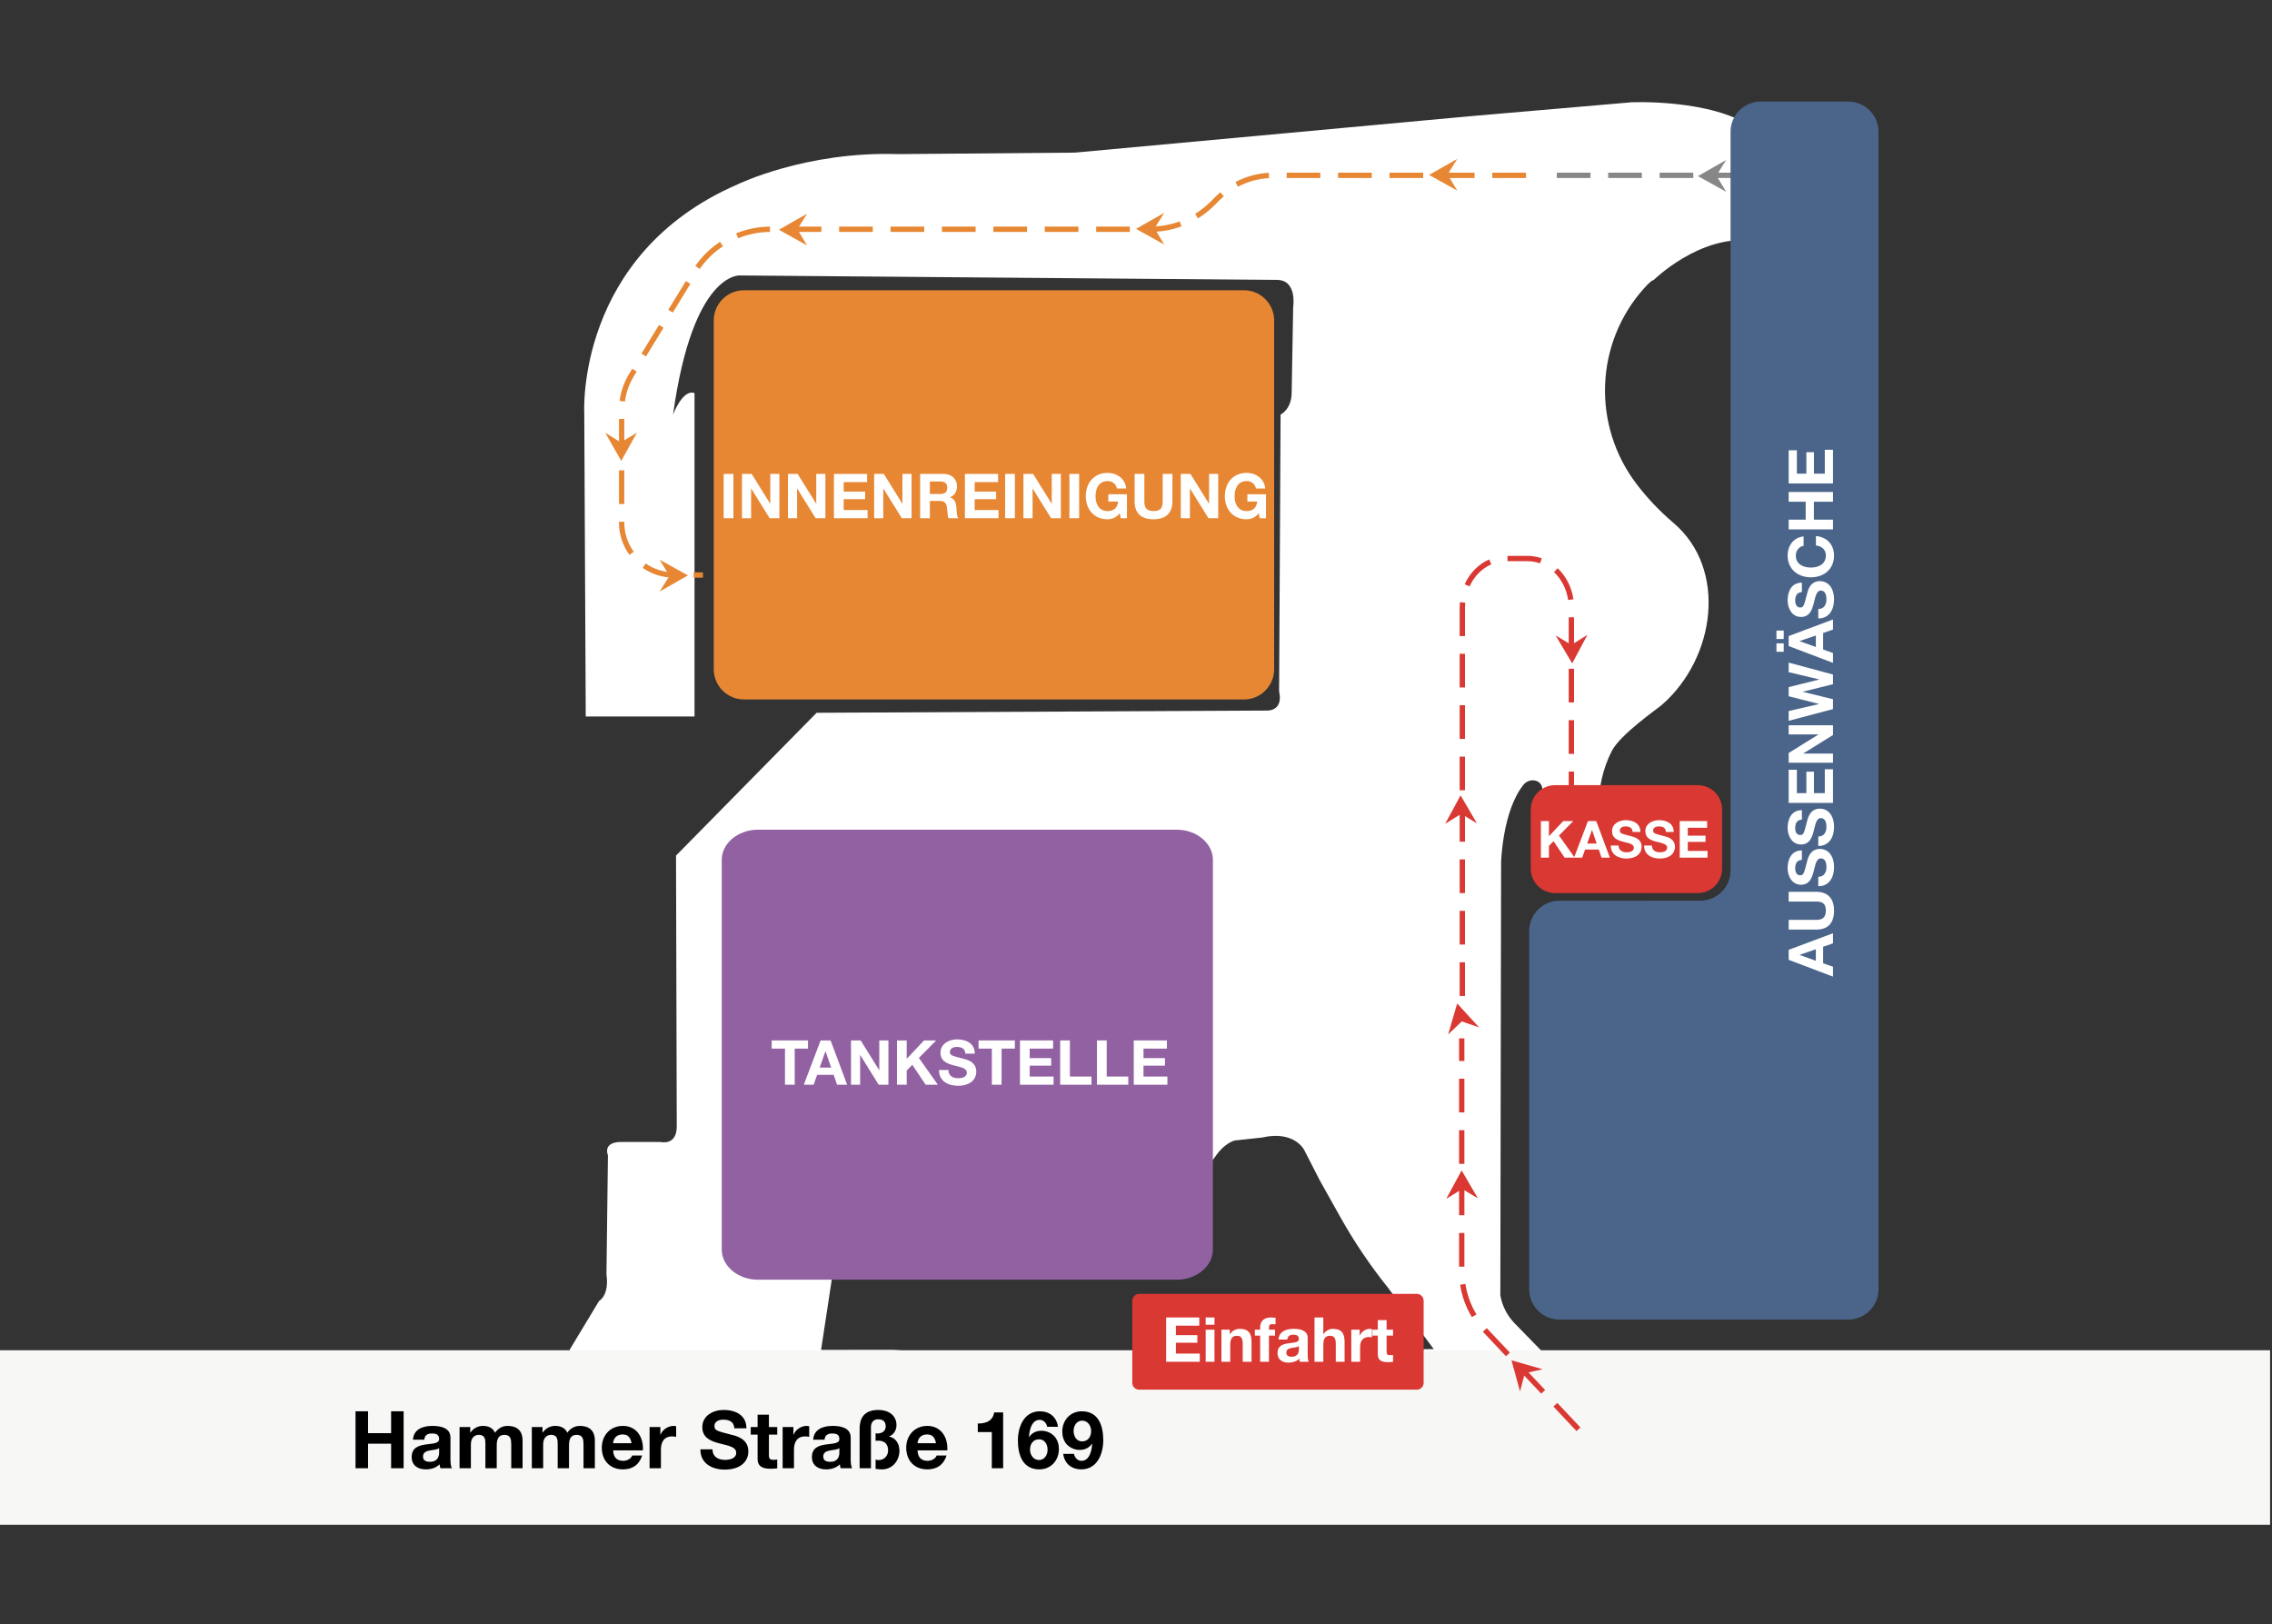 <?xml version="1.0" encoding="utf-8"?>
<!-- Generator: Adobe Illustrator 27.0.0, SVG Export Plug-In . SVG Version: 6.00 Build 0)  -->
<svg version="1.1" id="Ebene_1" xmlns="http://www.w3.org/2000/svg" xmlns:xlink="http://www.w3.org/1999/xlink" x="0px" y="0px"
	 viewBox="0 0 782 559" style="enable-background:new 0 0 782 559;" xml:space="preserve">
<rect x="0" y="0" width="782" height="559" fill="#333333" stroke="none"/>
<path style="fill:#FFFFFF;" d="M531.486,465.902l-10.142-10.397c-2.573-2.637-4.294-5.986-4.942-9.613
	l0.263-149.108c0,0,0.458-17.637,7.673-26.628c0.94-1.172,2.439-1.797,3.915-1.516
	c1.337,0.255,2.674,1.146,2.674,3.693v29.29l19.527-0.509l-0.205-23.005
	c-0.061-6.787,1.421-13.522,4.489-19.577c2.904-5.733,15.768-14.611,17.284-15.936
	c18.461-16.13,22.632-46.766,3.948-62.638c-4.86-4.128-9.053-8.612-12.593-13.237
	c-15.465-20.203-14.484-48.611,2.53-67.528c1.516-1.686,2.696-2.77,3.225-2.77
	c0,0,15.802-15.621,33.631-13.584l0.446-38.975c-14.351-9.915-41.717-8.653-41.717-8.653l-56.033,4.839
	L369.961,52.532l-60.872,0.509c-31.837-1.019-55.269,10.443-55.269,10.443
	c-55.778,24.196-52.722,78.701-52.722,78.701l0.509,104.425h37.44V135.308
	c-4.075-1.528-7.386,7.386-7.386,7.386c6.877-49.666,23.177-47.883,23.177-47.883l184.654,1.528
	c7.131,0,5.603,9.424,5.603,9.424l-0.509,29.29c0,5.858-3.82,7.641-3.82,7.641l-0.509,95.256
	c1.528,6.877-4.075,6.622-4.075,6.622l-155.109,0.764l-48.392,49.156l0.255,92.709
	c0.255,7.386-5.603,5.858-5.603,5.858h-13.499c-6.622,0-4.585,4.585-4.585,4.585l-0.509,40.976
	c1.019,7.386-2.547,9.169-2.547,9.169l-10.077,16.713l-0.007,0.553l86.087,1.329l28.146-1.765
	l-27.74,0.038l5.349-35.177c1.783-6.367,7.641-5.603,7.641-5.603l85.578-0.255
	c14.263,1.019,23.941-7.386,23.941-7.386l13.499-18.593c3.056-4.33,6.367-5.094,6.367-5.094
	l9.424-1.019c11.207-2.547,14.518,4.33,14.518,4.33l5.349,10.443l7.066,12.618
	c4.789,8.553,10.282,16.692,16.421,24.334l15.736,21.115l-4.001,0.005l3.596,2.027l65.457,0.31
	l1.379-1.269L531.486,465.902z"/>
<path style="fill:#E78734;" d="M241.966,198.835h-3.207v-1.831h3.207V198.835z M232.657,198.835h-0.64
	c-3.891,0-7.63-1.169-10.813-3.382l1.045-1.503c2.875,1.998,6.253,3.054,9.768,3.054h0.64V198.835z
	 M216.65,190.988c-2.356-3.25-3.601-7.095-3.601-11.121v-0.28h1.831v0.28
	c0,3.638,1.125,7.112,3.252,10.047L216.65,190.988z M214.88,173.485h-1.831v-11.594h1.831V173.485z
	 M214.88,155.789h-1.831v-11.594h1.831V155.789z M215.081,138.225l-1.814-0.244
	c0.455-3.388,1.591-6.584,3.376-9.499l0.95-1.552l1.561,0.956l-0.95,1.552
	C216.553,132.135,215.502,135.091,215.081,138.225z M222.339,122.681l-1.561-0.956l6.052-9.888l1.561,0.956
	L222.339,122.681z M231.576,107.588l-1.561-0.956l6.052-9.889l1.561,0.956L231.576,107.588z M240.829,92.57
	l-1.502-1.046c2.291-3.288,5.148-6.077,8.493-8.288l1.009,1.527
	C245.679,86.845,242.987,89.472,240.829,92.57z M254.058,82.008l-0.688-1.696
	c3.714-1.507,7.63-2.285,11.64-2.315l0.013,1.831C261.246,79.856,257.557,80.589,254.058,82.008z
	 M395.901,79.827h-0.914V77.996h0.914c3.472,0,6.885-0.608,10.143-1.806l0.632,1.718
	C403.214,79.182,399.589,79.827,395.901,79.827z M388.885,79.827h-11.594V77.996h11.594V79.827z
	 M371.189,79.827h-11.594V77.996h11.594V79.827z M353.494,79.827h-11.594V77.996h11.594V79.827z
	 M335.799,79.827h-11.594V77.996h11.594V79.827z M318.103,79.827h-11.594V77.996h11.594V79.827z
	 M300.408,79.827h-11.594V77.996h11.594V79.827z M282.712,79.827h-11.594V77.996h11.594V79.827z
	 M412.318,75.163l-0.962-1.557c1.93-1.193,3.723-2.612,5.329-4.218l1.712-1.712
	c0.521-0.521,1.069-1.028,1.63-1.507l1.188,1.392c-0.524,0.448-1.037,0.922-1.524,1.409l-1.712,1.712
	C416.274,72.388,414.369,73.895,412.318,75.163z M426.09,64.266l-0.849-1.622
	c3.576-1.873,7.432-2.94,11.462-3.169l0.104,1.828C433.039,61.517,429.433,62.514,426.09,64.266z
	 M525.231,61.261h-11.594v-1.831h11.594V61.261z M507.535,61.261h-11.594v-1.831h11.594V61.261z
	 M489.84,61.261h-11.594v-1.831h11.594V61.261z M472.145,61.261h-11.594v-1.831h11.594V61.261z
	 M454.449,61.261h-11.594v-1.831h11.594V61.261z"/>
<g>
	<path style="fill:#E78734;" d="M428.167,99.901c5.708,0,10.378,4.67,10.378,10.378v120.094
		c0,5.708-4.67,10.378-10.378,10.378H256.048c-5.708,0-10.378-4.67-10.378-10.378V110.279
		c0-5.708,4.67-10.378,10.378-10.378H428.167z"/>
</g>
<path style="fill:#878787;" d="M600.511,61.261h-11.594v-1.831h11.594V61.261z M582.816,61.261h-11.594v-1.831
	h11.594V61.261z M565.12,61.261h-11.594v-1.831h11.594V61.261z M547.425,61.261h-11.594v-1.831h11.594
	V61.261z"/>
<g>
	<path style="fill:#9161A2;" d="M405.003,285.578c6.857,0,12.467,4.67,12.467,10.378V430.094
		c0,5.708-5.61,10.378-12.467,10.378H260.887c-6.857,0-12.467-4.67-12.467-10.378V295.956
		c0-5.708,5.61-10.378,12.467-10.378H405.003z"/>
</g>
<g>
	<path style="fill:#4B658A;" d="M536.722,310.025c-5.708,0.002-10.378,4.673-10.378,10.381v123.401
		c0,5.708,4.67,10.378,10.378,10.378h99.46c5.708,0,10.378-4.67,10.378-10.378V45.336
		c0-5.708-4.67-10.378-10.378-10.378h-30.167c-5.708,0-10.378,4.67-10.378,10.378v254.293
		c0,5.708-4.67,10.379-10.378,10.381L536.722,310.025z"/>
</g>
<rect x="-0.794" y="464.748" style="fill:#F7F7F6;" width="782.135" height="60.062"/>
<path style="fill:#DA3832;" d="M504.232,342.798h-1.831v-11.594h1.831V342.798z M504.232,325.103h-1.831
	v-11.594h1.831V325.103z M504.232,307.408h-1.831v-11.594h1.831V307.408z M541.77,301.81h-1.831v-0.848
	h1.831V301.81z M541.77,294.86h-1.831v-11.594h1.831V294.86z M504.232,289.712h-1.831V278.119h1.831
	V289.712z M541.77,277.165h-1.831v-11.594h1.831V277.165z M504.232,272.017h-1.831v-11.594h1.831
	V272.017z M541.77,259.469h-1.831v-11.594h1.831V259.469z M504.232,254.322h-1.831v-11.594h1.831
	V254.322z M541.77,241.774h-1.831v-11.594h1.831V241.774z M504.232,236.626h-1.831v-11.594h1.831
	V236.626z M541.77,224.079h-1.831v-11.594h1.831V224.079z M504.232,218.931h-1.831v-9.767
	c0-0.638,0.031-1.281,0.091-1.91l1.822,0.175c-0.055,0.572-0.083,1.156-0.083,1.736V218.931z
	 M539.748,206.527c-0.55-3.743-2.282-7.158-4.875-9.617l1.26-1.328
	c2.889,2.74,4.816,6.532,5.426,10.679L539.748,206.527z M505.797,201.852l-1.665-0.76
	c1.781-3.899,4.773-6.929,8.425-8.531l0.735,1.677C510.053,195.658,507.391,198.363,505.797,201.852z
	 M530.051,193.907c-1.392-0.501-2.846-0.754-4.322-0.754h-6.866v-1.831h6.866
	c1.688,0,3.35,0.29,4.941,0.862L530.051,193.907z"/>
<path style="fill:#DA3832;" d="M542.624,492.567l-7.953-8.435l1.332-1.256l7.953,8.435L542.624,492.567z
	 M530.485,479.692l-7.953-8.435l1.332-1.256l7.953,8.435L530.485,479.692z M518.346,466.817
	l-7.958-8.443l1.343-1.244l0.169,0.18l7.778,8.25L518.346,466.817z M506.613,453.358
	c-2.074-3.438-3.437-7.193-4.052-11.161l1.809-0.28c0.578,3.731,1.861,7.262,3.811,10.496
	L506.613,453.358z M504.029,435.973h-1.831v-11.594h1.831V435.973z M504.029,418.278h-1.831v-11.594h1.831
	V418.278z M504.029,400.583h-1.831v-11.593h1.831V400.583z M504.029,382.887h-1.831v-11.594h1.831V382.887z
	 M504.029,365.192h-1.831v-7.784h1.831V365.192z"/>
<g>
	<path style="fill:#FFFFFF;" d="M270.183,360.929h-4.571v-2.819h12.495v2.819h-4.571v12.431h-3.353V360.929z"/>
	<path style="fill:#FFFFFF;" d="M282.442,358.11h3.439l5.703,15.25h-3.481l-1.153-3.396h-5.703
		l-1.196,3.396h-3.396L282.442,358.11z M282.122,367.465h3.951l-1.922-5.596h-0.043L282.122,367.465z"/>
	<path style="fill:#FFFFFF;" d="M292.906,358.11h3.332l6.365,10.231h0.043v-10.231h3.14v15.25h-3.353
		l-6.343-10.209h-0.043v10.209h-3.14V358.11z"/>
	<path style="fill:#FFFFFF;" d="M308.731,358.11h3.353v6.322l5.959-6.322h4.186l-5.959,6.023l6.536,9.227
		h-4.208l-4.592-6.856l-1.922,1.944v4.912h-3.353V358.11z"/>
	<path style="fill:#FFFFFF;" d="M326.436,368.298c0,2.029,1.581,2.819,3.375,2.819
		c1.175,0,2.969-0.342,2.969-1.901c0-1.645-2.285-1.922-4.528-2.52
		c-2.264-0.598-4.549-1.474-4.549-4.336c0-3.118,2.948-4.613,5.703-4.613
		c3.182,0,6.109,1.388,6.109,4.912h-3.247c-0.107-1.837-1.41-2.307-3.012-2.307
		c-1.068,0-2.307,0.449-2.307,1.73c0,1.175,0.726,1.324,4.549,2.307
		c1.111,0.278,4.528,0.983,4.528,4.443c0,2.798-2.2,4.891-6.343,4.891
		c-3.375,0-6.536-1.666-6.493-5.425H326.436z"/>
	<path style="fill:#FFFFFF;" d="M341.385,360.929h-4.571v-2.819h12.495v2.819h-4.571v12.431h-3.353
		L341.385,360.929z"/>
	<path style="fill:#FFFFFF;" d="M351.059,358.11h11.406v2.819h-8.052v3.268h7.39v2.606h-7.39v3.738h8.223
		v2.819h-11.576V358.11z"/>
	<path style="fill:#FFFFFF;" d="M364.898,358.11h3.353v12.431h7.433v2.819h-10.786V358.11z"/>
	<path style="fill:#FFFFFF;" d="M377.562,358.11h3.353v12.431h7.433v2.819h-10.786V358.11z"/>
	<path style="fill:#FFFFFF;" d="M390.227,358.11l11.406-0v2.819h-8.052v3.268h7.39v2.606l-7.39,0
		v3.738h8.223v2.819h-11.577V358.11z"/>
</g>
<g>
	<path style="fill:#FFFFFF;" d="M615.646,330.364v-3.439l15.25-5.703v3.482l-3.396,1.153v5.703l3.396,1.196
		v3.396L615.646,330.364z M625.001,330.684v-3.951l-5.596,1.922v0.043L625.001,330.684z"/>
	<path style="fill:#FFFFFF;" d="M625.129,306.956c4.122,0,6.13,2.435,6.13,6.514
		c0,4.101-1.986,6.493-6.13,6.493h-9.484v-3.353h9.484c1.666,0,3.31-0.427,3.31-3.14
		c0-2.392-1.047-3.161-3.31-3.161h-9.484v-3.353H625.129z"/>
	<path style="fill:#FFFFFF;" d="M625.834,301.789c2.029,0,2.819-1.581,2.819-3.375
		c0-1.175-0.342-2.969-1.901-2.969c-1.645,0-1.922,2.285-2.52,4.528
		c-0.598,2.264-1.474,4.549-4.336,4.549c-3.118,0-4.613-2.948-4.613-5.703
		c0-3.182,1.388-6.109,4.912-6.109v3.247c-1.837,0.107-2.307,1.41-2.307,3.011
		c0,1.068,0.448,2.307,1.73,2.307c1.175,0,1.324-0.726,2.307-4.549
		c0.278-1.111,0.983-4.528,4.443-4.528c2.798,0,4.891,2.2,4.891,6.343
		c0,3.375-1.666,6.536-5.425,6.493V301.789z"/>
	<path style="fill:#FFFFFF;" d="M625.834,287.929c2.029,0,2.819-1.581,2.819-3.375
		c0-1.175-0.342-2.969-1.901-2.969c-1.645,0-1.922,2.285-2.52,4.528
		c-0.598,2.264-1.474,4.549-4.336,4.549c-3.118,0-4.613-2.948-4.613-5.703
		c0-3.182,1.388-6.109,4.912-6.109v3.247c-1.837,0.107-2.307,1.41-2.307,3.012
		c0,1.068,0.448,2.307,1.73,2.307c1.175,0,1.324-0.726,2.307-4.549
		c0.278-1.111,0.983-4.528,4.443-4.528c2.798,0,4.891,2.2,4.891,6.343
		c0,3.375-1.666,6.536-5.425,6.493V287.929z"/>
	<path style="fill:#FFFFFF;" d="M615.646,276.354v-11.406h2.819v8.052h3.268v-7.39h2.606v7.39h3.738v-8.223
		h2.819v11.576H615.646z"/>
	<path style="fill:#FFFFFF;" d="M615.646,262.515v-3.332l10.231-6.365v-0.043h-10.231v-3.14h15.25v3.353
		l-10.209,6.343v0.043h10.209v3.14H615.646z"/>
	<path style="fill:#FFFFFF;" d="M630.896,232.166v3.332l-10.38,2.584v0.043l10.38,2.542v3.396l-15.25,4.037
		v-3.353l10.38-2.413v-0.043l-10.38-2.649v-3.14l10.509-2.606v-0.043l-10.509-2.499v-3.289
		L630.896,232.166z"/>
	<path style="fill:#FFFFFF;" d="M615.646,222.365v-3.439l15.25-5.703v3.481l-3.396,1.153v5.703l3.396,1.196
		v3.396L615.646,222.365z M611.438,224.33v-2.883h2.499v2.883H611.438z M625.001,222.686v-3.951
		l-5.596,1.922v0.043L625.001,222.686z M611.438,219.93v-2.883h2.499v2.883H611.438z"/>
	<path style="fill:#FFFFFF;" d="M625.834,209.616c2.029,0,2.819-1.581,2.819-3.375
		c0-1.174-0.342-2.969-1.901-2.969c-1.645,0-1.922,2.285-2.52,4.528
		c-0.598,2.264-1.474,4.549-4.336,4.549c-3.118,0-4.613-2.948-4.613-5.703
		c0-3.182,1.388-6.108,4.912-6.108v3.246c-1.837,0.107-2.307,1.41-2.307,3.012
		c0,1.068,0.448,2.307,1.73,2.307c1.175,0,1.324-0.726,2.307-4.55
		c0.278-1.111,0.983-4.528,4.443-4.528c2.798,0,4.891,2.2,4.891,6.344c0,3.374-1.666,6.536-5.425,6.493
		V209.616z"/>
	<path style="fill:#FFFFFF;" d="M620.772,187.874c-1.516,0.214-2.67,1.666-2.67,3.332
		c0,3.012,2.563,4.143,5.233,4.143c2.542,0,5.105-1.132,5.105-4.143c0-2.05-1.41-3.204-3.417-3.46
		v-3.246c3.802,0.342,6.237,2.969,6.237,6.707c0,4.72-3.524,7.497-7.924,7.497
		c-4.528,0-8.052-2.777-8.052-7.497c0-3.353,1.965-6.173,5.489-6.579V187.874z"/>
	<path style="fill:#FFFFFF;" d="M615.646,182.216v-3.353h5.852v-6.173h-5.852v-3.353h15.25v3.353h-6.579
		v6.173h6.579v3.353H615.646z"/>
	<path style="fill:#FFFFFF;" d="M615.646,166.391v-11.406h2.819v8.052h3.268v-7.39h2.606v7.39h3.738v-8.223
		h2.819v11.577H615.646z"/>
</g>
<polygon style="fill:#DA3832;" points="503.072,402.851 508.711,412.499 503.315,409.222 497.787,412.627 "/>
<polygon style="fill:#DA3832;" points="520.25,468.219 530.992,471.302 524.826,472.659 523.179,478.939 "/>
<polygon style="fill:#DA3832;" points="501.548,345.387 509.089,353.634 503.125,351.565 498.436,356.056 "/>
<polygon style="fill:#DA3832;" points="502.714,273.751 508.353,283.399 502.957,280.122 497.429,283.527 "/>
<polygon style="fill:#DA3832;" points="541.141,228.334 535.437,218.725 540.855,221.965 546.36,218.522 "/>
<polygon style="fill:#878787;" points="584.405,60.609 594.118,55.083 590.778,60.44 594.118,66.008 "/>
<polygon style="fill:#E78734;" points="491.87,60.209 501.583,54.684 498.244,60.041 501.583,65.609 "/>
<polygon style="fill:#E78734;" points="391.006,78.779 400.72,73.253 397.38,78.61 400.72,84.178 "/>
<polygon style="fill:#E78734;" points="268.075,79.083 277.788,73.557 274.449,78.915 277.788,84.482 "/>
<polygon style="fill:#E78734;" points="213.828,158.638 208.303,148.925 213.66,152.264 219.228,148.925 "/>
<polygon style="fill:#E78734;" points="236.774,198.056 227.06,203.581 230.4,198.224 227.06,192.656 "/>
<path style="fill:#DA3832;" d="M487.661,478.318l-95.601,0c-1.293,0-2.342-1.048-2.342-2.342
	l-0-28.287c0-1.293,1.048-2.342,2.342-2.342l95.601-0c1.293,0,2.342,1.048,2.342,2.342
	l0,28.287C490.003,477.27,488.954,478.318,487.661,478.318z"/>
<g>
	<path style="fill:#FFFFFF;" d="M401.376,453.468l11.406-0v2.819l-8.052,0v3.268h7.39v2.606h-7.39
		v3.738h8.223v2.819h-11.577V453.468z"/>
	<path style="fill:#FFFFFF;" d="M418.013,455.967h-3.033v-2.499h3.033V455.967z M414.98,457.676h3.033v11.042
		h-3.033V457.676z"/>
	<path style="fill:#FFFFFF;" d="M420.404,457.676h2.883l0,1.538h0.064
		c0.769-1.239,2.093-1.837,3.375-1.837c3.225,0,4.037,1.815,4.037,4.549v6.792h-3.033v-6.237
		c0-1.815-0.534-2.712-1.943-2.712c-1.645,0-2.35,0.918-2.35,3.161v5.788h-3.033V457.676z"/>
	<path style="fill:#FFFFFF;" d="M433.731,459.704h-1.815v-2.029h1.815v-0.854c0-1.943,1.217-3.353,3.695-3.353
		c0.534,0,1.089,0.064,1.602,0.086v2.264c-0.363-0.043-0.726-0.064-1.111-0.064
		c-0.812,0-1.153,0.342-1.153,1.26v0.662h2.093v2.029h-2.093l0,9.013h-3.033L433.731,459.704z"/>
	<path style="fill:#FFFFFF;" d="M440.052,461.071c0.171-2.841,2.712-3.695,5.19-3.695
		c2.2,0,4.848,0.491,4.848,3.14v5.746c0,1.004,0.107,2.008,0.384,2.456h-3.076
		c-0.107-0.342-0.192-0.705-0.214-1.068c-0.961,1.004-2.371,1.367-3.716,1.367
		c-2.093,0-3.759-1.047-3.759-3.311c0-2.499,1.879-3.097,3.759-3.353
		c1.858-0.278,3.588-0.214,3.588-1.452c0-1.303-0.897-1.495-1.965-1.495
		c-1.153,0-1.901,0.47-2.008,1.666H440.052z M447.058,463.314c-0.512,0.449-1.581,0.47-2.52,0.641
		c-0.94,0.192-1.794,0.512-1.794,1.623c0,1.132,0.876,1.41,1.858,1.41
		c2.371-0,2.456-1.879,2.456-2.541V463.314z"/>
	<path style="fill:#FFFFFF;" d="M452.438,453.468h3.033v5.746h0.064c0.769-1.239,2.093-1.837,3.225-1.837
		c3.225,0,4.037,1.815,4.037,4.549v6.792h-3.033v-6.237c0-1.815-0.534-2.712-1.943-2.712
		c-1.645,0-2.35,0.918-2.35,3.161v5.788h-3.033V453.468z"/>
	<path style="fill:#FFFFFF;" d="M465.103,457.675l2.883-0v2.05h0.043
		c0.555-1.388,2.05-2.35,3.524-2.35c0.213,0,0.47,0.043,0.662,0.107v2.819
		c-0.278-0.064-0.726-0.107-1.089-0.107c-2.221,0-2.99,1.602-2.99,3.546v4.976l-3.033,0V457.675
		z"/>
	<path style="fill:#FFFFFF;" d="M477.255,457.675h2.221v2.029h-2.221v5.468c0,1.025,0.256,1.281,1.281,1.281
		c0.32,0,0.619-0.021,0.94-0.086v2.371c-0.512,0.085-1.175,0.107-1.773,0.107
		c-1.858,0-3.481-0.427-3.481-2.627v-6.514h-1.837v-2.029h1.837v-3.311h3.033V457.675z"/>
</g>
<path style="fill:#DA3832;" d="M535.242,270.243l49.111,0c4.625,0,8.374,3.749,8.374,8.374v20.4
	c0,4.625-3.749,8.374-8.374,8.374l-49.111-0c-4.625,0-8.374-3.749-8.374-8.374l0-20.4
	C526.867,273.993,530.617,270.243,535.242,270.243z"/>
<g>
	<path style="fill:#FFFFFF;" d="M530.356,282.594h2.774v5.229l4.929-5.229h3.463l-4.929,4.982l5.406,7.632
		h-3.48l-3.799-5.671l-1.59,1.608v4.063h-2.774V282.594z"/>
	<path style="fill:#FFFFFF;" d="M546.556,282.594h2.844l4.717,12.614h-2.88l-0.954-2.809h-4.717l-0.99,2.809
		h-2.809L546.556,282.594z M546.291,290.332h3.268l-1.59-4.629h-0.035L546.291,290.332z"/>
	<path style="fill:#FFFFFF;" d="M557.104,291.021c0,1.678,1.307,2.332,2.791,2.332
		c0.972,0,2.456-0.283,2.456-1.573c0-1.36-1.89-1.59-3.745-2.085
		c-1.873-0.495-3.763-1.219-3.763-3.586c0-2.579,2.438-3.816,4.717-3.816
		c2.632,0,5.053,1.148,5.053,4.063h-2.685c-0.088-1.519-1.166-1.908-2.491-1.908
		c-0.883,0-1.908,0.371-1.908,1.431c0,0.972,0.601,1.096,3.763,1.908
		c0.919,0.23,3.745,0.813,3.745,3.675c0,2.314-1.82,4.046-5.247,4.046
		c-2.791,0-5.406-1.378-5.371-4.487H557.104z"/>
	<path style="fill:#FFFFFF;" d="M568.569,291.021c0,1.678,1.307,2.332,2.791,2.332
		c0.972,0,2.456-0.283,2.456-1.573c0-1.36-1.89-1.59-3.745-2.085
		c-1.873-0.495-3.763-1.219-3.763-3.586c0-2.579,2.438-3.816,4.717-3.816
		c2.632,0,5.052,1.148,5.052,4.063h-2.685c-0.088-1.519-1.166-1.908-2.491-1.908
		c-0.883,0-1.908,0.371-1.908,1.431c0,0.972,0.601,1.096,3.763,1.908
		c0.919,0.23,3.745,0.813,3.745,3.675c0,2.314-1.82,4.046-5.247,4.046
		c-2.791,0-5.406-1.378-5.371-4.487H568.569z"/>
	<path style="fill:#FFFFFF;" d="M578.145,282.594h9.434v2.332h-6.661v2.703l6.113-0v2.155h-6.113v3.092
		h6.802v2.332h-9.576V282.594z"/>
</g>
<g>
	<path style="fill:#FFFFFF;" d="M249.083,163.124h3.353v15.25h-3.353V163.124z"/>
	<path style="fill:#FFFFFF;" d="M255.383,163.124h3.332l6.365,10.231h0.043v-10.231h3.14v15.25h-3.353
		l-6.343-10.209h-0.043v10.209h-3.14V163.124z"/>
	<path style="fill:#FFFFFF;" d="M271.208,163.124h3.332l6.365,10.231h0.043v-10.231h3.14v15.25h-3.353
		l-6.343-10.209h-0.043v10.209h-3.14V163.124z"/>
	<path style="fill:#FFFFFF;" d="M287.033,163.124h11.406v2.819h-8.052v3.268h7.39v2.606h-7.39v3.738h8.223
		v2.819h-11.576V163.124z"/>
	<path style="fill:#FFFFFF;" d="M300.872,163.124h3.332l6.365,10.231h0.043v-10.231h3.14v15.25h-3.353
		l-6.344-10.209h-0.043v10.209h-3.14V163.124z"/>
	<path style="fill:#FFFFFF;" d="M316.697,163.124h8.223c2.734,0,4.464,1.901,4.464,4.208
		c0,1.794-0.726,3.14-2.414,3.823v0.043c1.645,0.427,2.115,2.029,2.221,3.567
		c0.064,0.961,0.043,2.755,0.641,3.61h-3.353c-0.406-0.961-0.363-2.435-0.534-3.652
		c-0.235-1.602-0.854-2.307-2.542-2.307h-3.353v5.959h-3.353V163.124z M320.051,170.023h3.674
		c1.495,0,2.307-0.641,2.307-2.179c0-1.474-0.812-2.115-2.307-2.115h-3.674V170.023z"/>
	<path style="fill:#FFFFFF;" d="M332.116,163.124h11.406v2.819h-8.052v3.268h7.39v2.606h-7.39v3.738h8.223
		v2.819h-11.576V163.124z"/>
	<path style="fill:#FFFFFF;" d="M345.955,163.124h3.353v15.25h-3.353V163.124z"/>
	<path style="fill:#FFFFFF;" d="M352.255,163.124h3.332l6.365,10.231h0.043v-10.231h3.14v15.25h-3.353
		l-6.343-10.209h-0.043v10.209h-3.14V163.124z"/>
	<path style="fill:#FFFFFF;" d="M368.081,163.124h3.353v15.25h-3.353V163.124z"/>
	<path style="fill:#FFFFFF;" d="M385.402,176.644c-1.175,1.516-2.712,2.093-4.186,2.093
		c-4.72,0-7.497-3.524-7.497-7.924c0-4.528,2.777-8.052,7.497-8.052
		c3.118,0,6.066,1.922,6.429,5.382h-3.204c-0.384-1.687-1.645-2.563-3.225-2.563
		c-3.012,0-4.144,2.563-4.144,5.233c0,2.542,1.132,5.105,4.144,5.105c2.179,0,3.439-1.175,3.631-3.289
		h-3.375v-2.499h6.408v8.245h-2.136L385.402,176.644z"/>
	<path style="fill:#FFFFFF;" d="M403.533,172.607c0,4.122-2.435,6.13-6.514,6.13
		c-4.101,0-6.493-1.986-6.493-6.13v-9.483h3.353v9.483c0,1.666,0.427,3.311,3.14,3.311
		c2.392,0,3.161-1.047,3.161-3.311v-9.483h3.353V172.607z"/>
	<path style="fill:#FFFFFF;" d="M406.415,163.124h3.332l6.365,10.231h0.043v-10.231h3.14v15.25h-3.353
		l-6.344-10.209h-0.043v10.209h-3.14V163.124z"/>
	<path style="fill:#FFFFFF;" d="M433.261,176.644c-1.175,1.516-2.712,2.093-4.186,2.093
		c-4.72,0-7.497-3.524-7.497-7.924c0-4.528,2.777-8.052,7.497-8.052c3.118,0,6.066,1.922,6.429,5.382
		h-3.204c-0.384-1.687-1.645-2.563-3.225-2.563c-3.012,0-4.144,2.563-4.144,5.233
		c0,2.542,1.132,5.105,4.144,5.105c2.179,0,3.439-1.175,3.631-3.289h-3.375v-2.499h6.408v8.245
		h-2.136L433.261,176.644z"/>
</g>
<g>
	<path d="M122.37,485.763h4.311v7.523h7.935v-7.523h4.311v19.605h-4.311v-8.457h-7.935v8.457h-4.311
		C122.37,505.367,122.37,485.763,122.37,485.763z"/>
	<path d="M142.139,495.538c0.22-3.652,3.487-4.75,6.672-4.75c2.828,0,6.233,0.632,6.233,4.036v7.386
		c0,1.29,0.137,2.581,0.494,3.158h-3.954c-0.137-0.439-0.247-0.906-0.275-1.373
		c-1.236,1.291-3.048,1.757-4.777,1.757c-2.691,0-4.832-1.345-4.832-4.256
		c0-3.212,2.416-3.981,4.832-4.311c2.389-0.357,4.613-0.274,4.613-1.867
		c0-1.675-1.153-1.922-2.526-1.922c-1.483,0-2.444,0.604-2.581,2.142H142.139z M151.145,498.421
		c-0.659,0.577-2.032,0.604-3.24,0.824c-1.208,0.247-2.307,0.659-2.307,2.087
		c0,1.455,1.126,1.812,2.389,1.812c3.048,0,3.158-2.416,3.158-3.267V498.421z"/>
	<path d="M158.175,491.172h3.679v1.922h0.055c1.016-1.455,2.499-2.306,4.338-2.306
		c1.785,0,3.377,0.659,4.146,2.361c0.824-1.236,2.306-2.361,4.283-2.361
		c3.02,0,5.189,1.4,5.189,5.08v9.5h-3.899v-8.045c0-1.895-0.165-3.459-2.389-3.459
		c-2.197,0-2.608,1.812-2.608,3.597v7.908h-3.899v-7.963c0-1.648,0.11-3.542-2.361-3.542
		c-0.769,0-2.636,0.494-2.636,3.267v8.237h-3.899V491.172z"/>
	<path d="M183.052,491.172h3.679v1.922h0.055c1.016-1.455,2.499-2.306,4.338-2.306
		c1.785,0,3.377,0.659,4.146,2.361c0.824-1.236,2.306-2.361,4.283-2.361
		c3.02,0,5.19,1.4,5.19,5.08v9.5h-3.899v-8.045c0-1.895-0.165-3.459-2.389-3.459
		c-2.197,0-2.608,1.812-2.608,3.597v7.908h-3.899v-7.963c0-1.648,0.11-3.542-2.361-3.542
		c-0.769,0-2.636,0.494-2.636,3.267v8.237h-3.899V491.172z"/>
	<path d="M211.032,499.217c0.11,2.471,1.318,3.597,3.487,3.597c1.565,0,2.828-0.961,3.075-1.839h3.432
		c-1.099,3.35-3.432,4.777-6.645,4.777c-4.476,0-7.249-3.075-7.249-7.468
		c0-4.256,2.938-7.496,7.249-7.496c4.832,0,7.166,4.064,6.892,8.429H211.032z M217.374,496.746
		c-0.357-1.977-1.208-3.02-3.103-3.02c-2.471,0-3.185,1.922-3.24,3.02H217.374z"/>
	<path d="M223.58,491.172h3.707v2.636h0.055c0.714-1.785,2.636-3.02,4.531-3.02
		c0.274,0,0.604,0.055,0.851,0.137v3.624c-0.357-0.082-0.933-0.137-1.4-0.137
		c-2.855,0-3.844,2.059-3.844,4.558v6.397h-3.899V491.172z"/>
	<path d="M245.244,498.86c0,2.608,2.032,3.624,4.338,3.624c1.51,0,3.817-0.439,3.817-2.444
		c0-2.114-2.938-2.471-5.821-3.24c-2.911-0.769-5.848-1.895-5.848-5.574
		c0-4.009,3.789-5.931,7.331-5.931c4.091,0,7.853,1.785,7.853,6.315h-4.174
		c-0.137-2.362-1.812-2.965-3.871-2.965c-1.373,0-2.965,0.577-2.965,2.224
		c0,1.51,0.934,1.702,5.849,2.965c1.428,0.357,5.821,1.263,5.821,5.711
		c0,3.597-2.828,6.288-8.155,6.288c-4.338,0-8.402-2.142-8.347-6.974H245.244z"/>
	<path d="M264.657,491.172h2.855v2.608h-2.855v7.029c0,1.318,0.329,1.647,1.647,1.647
		c0.412,0,0.796-0.027,1.208-0.11v3.048c-0.659,0.11-1.51,0.137-2.279,0.137
		c-2.389,0-4.476-0.549-4.476-3.377v-8.375h-2.361v-2.608h2.361v-4.256h3.899V491.172z"/>
	<path d="M269.379,491.172h3.707v2.636h0.055c0.714-1.785,2.636-3.02,4.531-3.02
		c0.274,0,0.604,0.055,0.851,0.137v3.624c-0.357-0.082-0.933-0.137-1.4-0.137
		c-2.855,0-3.844,2.059-3.844,4.558v6.397h-3.899V491.172z"/>
	<path d="M279.896,495.538c0.22-3.652,3.487-4.75,6.672-4.75c2.828,0,6.233,0.632,6.233,4.036v7.386
		c0,1.29,0.137,2.581,0.494,3.158h-3.954c-0.137-0.439-0.247-0.906-0.274-1.373
		c-1.236,1.291-3.048,1.757-4.778,1.757c-2.691,0-4.832-1.345-4.832-4.256
		c0-3.212,2.416-3.981,4.832-4.311c2.389-0.357,4.613-0.274,4.613-1.867
		c0-1.675-1.153-1.922-2.526-1.922c-1.483,0-2.444,0.604-2.581,2.142H279.896z M288.902,498.421
		c-0.659,0.577-2.032,0.604-3.24,0.824c-1.208,0.247-2.306,0.659-2.306,2.087
		c0,1.455,1.126,1.812,2.389,1.812c3.048,0,3.158-2.416,3.158-3.267V498.421z"/>
	<path d="M295.877,491.886c-0.027-3.075,0.988-6.59,6.452-6.59c3.268,0,6.233,1.647,6.233,5.272
		c0,1.702-1.016,3.35-2.554,3.817v0.055c2.389,0.522,3.57,2.553,3.57,4.915
		c0,3.405-2.471,6.397-5.958,6.397c-0.741,0-1.51-0.055-2.252-0.165v-3.185
		c0.357,0.11,0.741,0.137,1.126,0.137c1.867,0,3.185-1.483,3.185-3.322
		c0-1.949-1.043-3.35-3.35-3.35c-0.302,0-0.631,0.027-0.961,0.055v-2.581
		c0.22,0.027,0.412,0.055,0.604,0.055c1.483,0,2.883-0.741,2.883-2.444
		c0-2.306-1.812-2.444-2.636-2.444c-1.565,0-2.444,1.071-2.444,2.691v14.168h-3.899V491.886z"/>
	<path d="M315.811,499.217c0.11,2.471,1.318,3.597,3.487,3.597c1.565,0,2.828-0.961,3.075-1.839h3.432
		c-1.099,3.35-3.432,4.777-6.645,4.777c-4.476,0-7.249-3.075-7.249-7.468
		c0-4.256,2.938-7.496,7.249-7.496c4.832,0,7.166,4.064,6.892,8.429H315.811z M322.154,496.746
		c-0.357-1.977-1.208-3.02-3.103-3.02c-2.471,0-3.185,1.922-3.24,3.02H322.154z"/>
	<path d="M345.273,505.367h-3.899v-12.466h-4.832v-2.938c2.718,0.055,5.217-0.879,5.629-3.816h3.102
		V505.367z"/>
	<path d="M360.43,491.09c-0.247-1.291-1.236-2.389-2.581-2.389c-2.828,0-3.569,3.707-3.679,5.848
		l0.055,0.055c1.071-1.51,2.471-2.142,4.338-2.142c1.647,0,3.322,0.769,4.421,1.977
		c1.016,1.181,1.483,2.773,1.483,4.283c0,3.927-2.718,7.029-6.727,7.029
		c-5.821,0-7.386-5.08-7.386-9.939c0-4.695,2.087-10.05,7.551-10.05
		c3.322,0,5.793,1.95,6.233,5.327H360.43z M354.527,498.97c0,1.785,1.153,3.569,3.103,3.569
		c1.867,0,2.938-1.785,2.938-3.515c0-1.812-0.933-3.624-2.938-3.624
		C355.543,495.4,354.527,497.075,354.527,498.97z"/>
	<path d="M369.656,500.425c0.247,1.29,1.236,2.389,2.581,2.389c2.828,0,3.569-3.707,3.679-5.848
		l-0.055-0.055c-1.071,1.51-2.471,2.142-4.338,2.142c-1.648,0-3.322-0.769-4.421-1.977
		c-1.016-1.181-1.483-2.773-1.483-4.284c0-3.926,2.718-7.029,6.727-7.029
		c5.821,0,7.386,5.08,7.386,9.94c0,4.695-2.087,10.049-7.551,10.049
		c-3.322,0-5.793-1.949-6.233-5.327H369.656z M375.56,492.545c0-1.785-1.153-3.569-3.103-3.569
		c-1.867,0-2.938,1.785-2.938,3.515c0,1.812,0.934,3.624,2.938,3.624
		C374.544,496.114,375.56,494.439,375.56,492.545z"/>
</g>
</svg>
